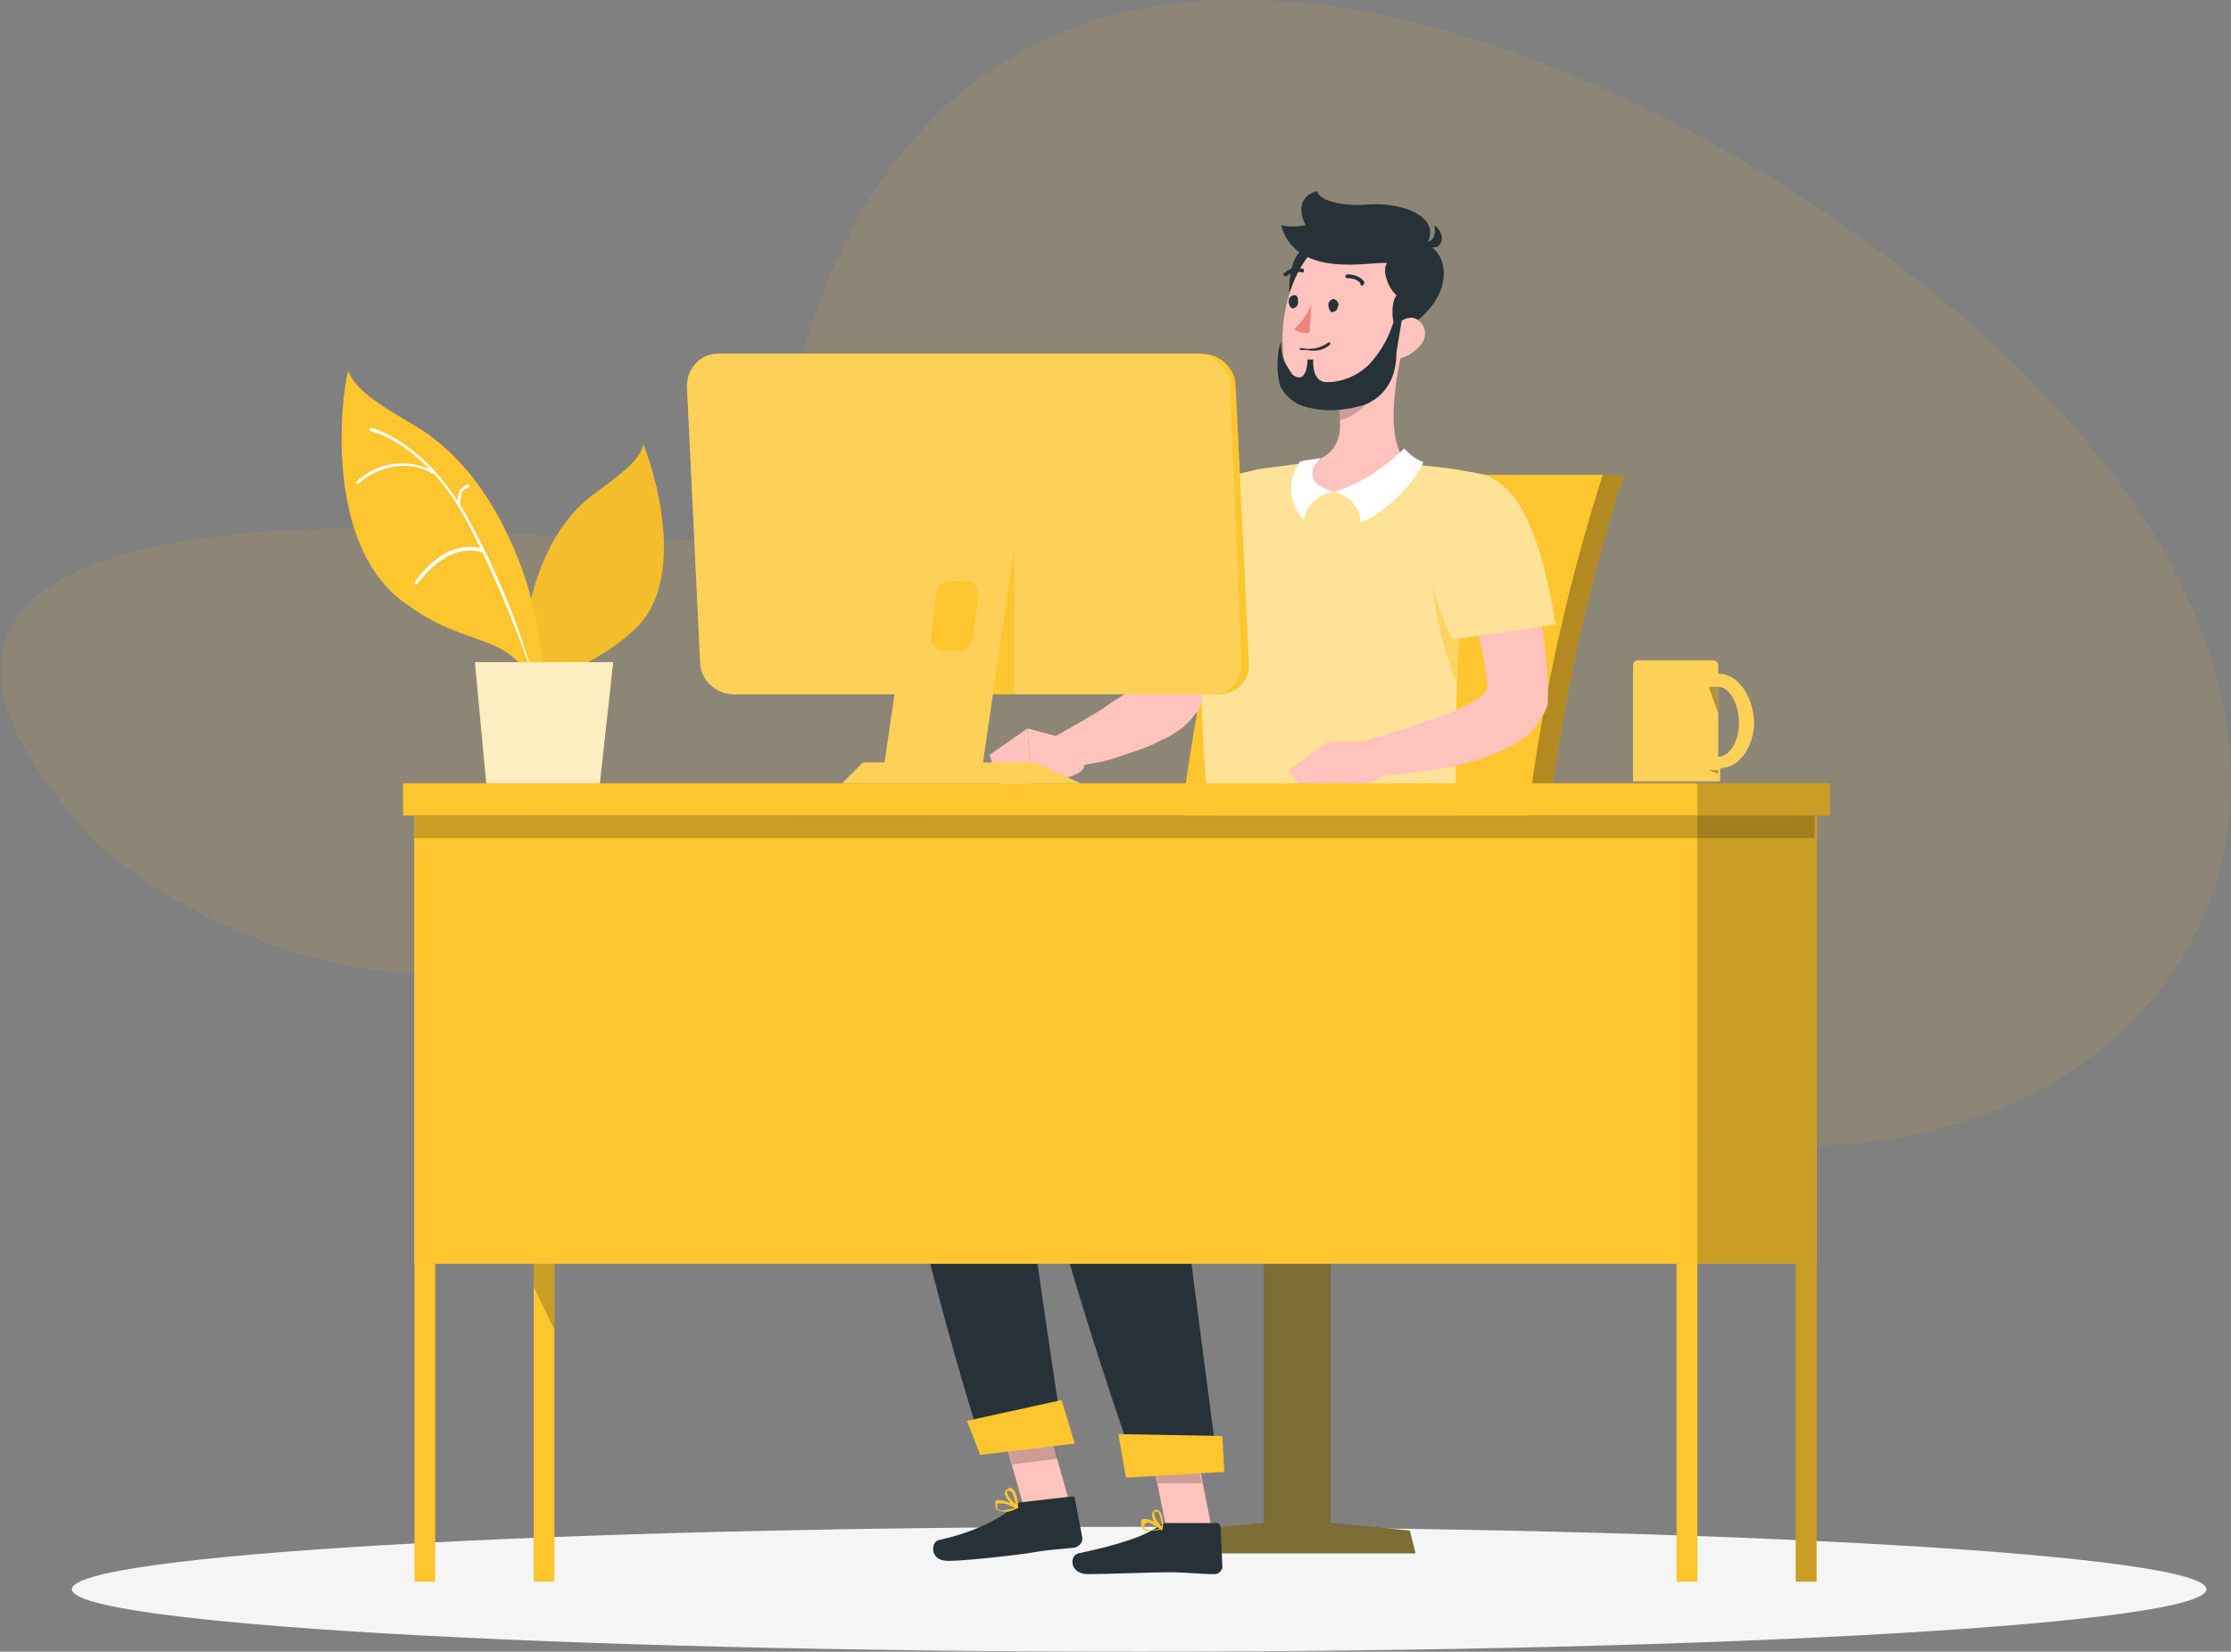 <?xml version="1.0" encoding="UTF-8"?>
<svg xmlns="http://www.w3.org/2000/svg" width="462" height="342" viewBox="0 0 462 342" fill="none">
  <rect x="0" y="0" width="462" height="342" fill="#808080" stroke="none"/>
  <g clip-path="url(#clip0_938_1516)">
    <path d="M17.241 171.588C31.348 187.65 66.615 202.928 88.951 201.361C117.557 199.794 121.475 180.206 143.811 173.155C204.157 154.351 251.18 189.608 302.513 217.815C416.152 279.712 522.346 182.557 421.638 79.918C360.9 18.021 218.264 -52.495 171.633 57.588C151.648 105.382 177.119 115.959 112.854 110.866C87.384 108.907 -46.632 99.114 17.241 171.588Z" fill="#FDC52E" fill-opacity="0.06"></path>
    <path opacity="0.9" d="M17.241 171.588C31.348 187.65 66.615 202.928 88.951 201.361C117.557 199.794 121.475 180.206 143.811 173.155C204.157 154.351 251.18 189.608 302.513 217.815C416.152 279.712 522.346 182.557 421.638 79.918C360.9 18.021 218.264 -52.495 171.633 57.588C151.648 105.382 177.119 115.959 112.854 110.866C87.384 108.907 -46.632 99.114 17.241 171.588Z" fill="#FDC52E" fill-opacity="0.06"></path>
    <path d="M235.898 342C357.957 342 456.906 336.212 456.906 329.072C456.906 321.933 357.957 316.145 235.898 316.145C113.839 316.145 14.89 321.933 14.89 329.072C14.89 336.212 113.839 342 235.898 342Z" fill="#F5F5F5"></path>
    <path d="M291.934 316.928L275.476 315.361V222.908H261.761V315.361L245.695 316.928L244.127 321.629H293.109L291.934 316.928Z" fill="#263238"></path>
    <path opacity="0.4" d="M291.934 316.928L275.476 315.361V222.908H261.761V315.361L245.695 316.928L244.127 321.629H293.109L291.934 316.928Z" fill="#FDC52E"></path>
    <path d="M264.504 98.33H336.214C324.066 136.33 317.796 175.897 317.796 215.856H246.086C246.086 175.897 252.356 136.33 264.504 98.33Z" fill="#FDC52E"></path>
    <path opacity="0.3" d="M264.504 98.33H336.214C324.066 136.33 317.796 175.897 317.796 215.856H246.086C246.086 175.897 252.356 136.33 264.504 98.33Z" fill="black"></path>
    <path d="M260.193 98.33H331.903C319.756 136.33 313.486 175.897 313.486 215.856H241.776C241.776 175.897 248.046 136.33 260.193 98.33Z" fill="#FDC52E"></path>
    <path d="M301.338 226.825H199.847C204.157 217.423 211.995 211.938 220.224 211.938H294.677L301.338 226.825Z" fill="#FDC52E"></path>
    <path d="M322.107 226.825H273.125C277.435 217.423 285.272 211.938 293.501 211.938H310.743C319.364 211.938 323.282 216.639 322.107 226.825Z" fill="#FDC52E"></path>
    <path opacity="0.3" d="M322.107 226.825H273.125C277.435 217.423 285.272 211.938 293.501 211.938H310.743C319.364 211.938 323.282 216.639 322.107 226.825Z" fill="black"></path>
    <path d="M221.791 312.227L212.387 313.402L206.509 292.64L215.913 291.464L221.791 312.227Z" fill="#FFC3BD"></path>
    <path d="M211.603 311.052L221.791 309.876C222.183 309.876 222.575 309.876 222.575 310.268L224.142 318.495C224.142 319.279 223.75 320.062 222.575 320.454C219.048 320.846 217.089 320.846 212.778 321.629C210.035 322.021 200.239 323.196 196.32 323.196C192.402 323.196 192.793 319.279 194.361 318.887C201.806 317.32 207.684 314.186 210.035 311.835C210.427 311.443 210.819 311.052 211.603 311.052Z" fill="#263238"></path>
    <path opacity="0.2" d="M215.913 291.464L206.509 292.64L209.644 303.217L219.048 302.042L215.913 291.464Z" fill="black"></path>
    <path d="M251.964 178.639C251.964 178.639 179.862 183.732 182.605 210.371C186.916 248.371 202.982 298.124 202.982 298.124L219.832 295.382C219.832 295.382 212.778 249.547 209.252 219.773C227.277 212.33 276.259 219.382 281.745 204.103C284.488 195.877 285.272 187.258 284.096 179.031H251.964V178.639Z" fill="#263238"></path>
    <path opacity="0.3" d="M216.697 200.578C216.697 200.578 218.264 208.413 219.832 217.031L217.873 217.423H217.089H215.913C214.346 217.815 213.17 218.206 211.603 218.598L210.819 218.99C210.427 218.99 210.036 219.382 209.644 219.382C210.036 222.907 211.603 227.217 211.603 231.134C195.145 212.33 208.468 200.578 216.697 200.578Z" fill="black"></path>
    <path d="M222.575 298.908L202.982 301.258L200.239 294.206L219.832 289.897L222.575 298.908Z" fill="#FDC52E"></path>
    <path d="M208.468 313.011C209.252 313.011 210.036 312.619 210.819 312.227C210.819 312.227 210.819 312.227 210.819 311.835C210.427 311.835 207.684 310.268 206.509 310.66C206.117 310.66 206.117 311.052 206.117 311.444C206.117 311.835 206.117 312.227 206.509 312.619C207.293 313.011 207.684 313.011 208.468 313.011ZM210.036 312.227C208.468 312.619 207.293 313.011 206.901 312.619C206.509 312.619 206.509 312.227 206.509 311.835V311.444C207.293 311.052 208.86 311.444 210.036 312.227Z" fill="#FDC52E"></path>
    <path d="M210.819 312.227C210.819 311.835 210.819 309.093 209.644 308.31C209.252 307.918 208.86 307.918 208.86 308.31C208.468 308.31 208.076 308.701 208.076 309.093C208.076 310.268 209.644 311.835 210.819 312.227ZM208.86 308.701H209.252C210.036 309.485 210.036 310.66 210.427 311.444C209.644 311.052 208.468 309.485 208.468 308.701C208.468 309.093 208.468 308.701 208.86 308.701Z" fill="#FDC52E"></path>
    <path d="M262.152 106.949C261.369 110.474 260.193 114 259.409 117.134C258.626 120.66 257.45 123.794 256.275 127.32C255.099 130.846 253.923 133.98 252.356 137.505C251.18 140.639 249.613 144.165 248.046 147.299L247.654 147.691C246.478 149.258 245.303 150.433 244.127 151.217C242.951 152 241.776 152.784 240.6 153.175C238.641 154.351 236.29 155.134 233.939 155.918C231.588 156.701 229.628 157.485 227.277 157.876C224.926 158.268 222.967 158.66 220.616 159.052L218.656 152.392L224.142 149.258C226.102 148.083 227.669 147.299 229.236 146.124C230.804 144.949 232.371 144.165 233.939 142.99C234.722 142.598 235.114 141.815 235.898 141.423C236.29 141.031 236.682 140.639 236.682 140.248L236.29 141.031C237.465 137.897 238.641 134.763 239.817 131.629C240.992 128.495 241.776 125.361 242.951 122.227C244.127 119.093 244.911 115.959 245.694 112.433C246.478 109.299 247.654 105.773 248.437 102.639L262.152 106.949Z" fill="#FFC3BD"></path>
    <path d="M246.87 104.598C239.425 113.217 234.331 125.361 234.331 125.361L253.923 137.114C259.801 130.062 266.855 111.65 266.855 105.773C267.638 96.371 255.099 95.196 246.87 104.598Z" fill="#FDC52E"></path>
    <path opacity="0.5" d="M246.87 104.598C239.425 113.217 234.331 125.361 234.331 125.361L253.923 137.114C259.801 130.062 266.855 111.65 266.855 105.773C267.638 96.371 255.099 95.196 246.87 104.598Z" fill="white"></path>
    <path opacity="0.5" d="M253.924 113.608C249.613 117.134 246.478 124.577 245.303 132.021L254.315 137.505C257.058 133.979 260.193 127.711 262.936 121.835C260.585 115.175 257.45 110.474 253.924 113.608Z" fill="#FDC52E"></path>
    <path d="M251.181 317.712H241.776L237.466 296.165H246.87L251.181 317.712Z" fill="#FFC3BD"></path>
    <path d="M241.384 315.361H251.964C252.356 315.361 252.748 315.753 252.748 316.145L253.14 324.371C253.14 325.155 252.356 325.938 251.572 325.938C248.046 325.938 246.086 325.547 241.776 325.547C239.033 325.547 229.236 325.938 225.318 325.938C221.399 325.938 221.399 322.021 223.359 321.629C230.804 320.062 237.465 318.103 240.209 315.753C240.209 315.753 240.992 315.361 241.384 315.361Z" fill="#263238"></path>
    <path opacity="0.2" d="M246.87 296.165H237.466L239.817 307.134H248.829L246.87 296.165Z" fill="black"></path>
    <path d="M269.99 178.639C269.99 178.639 208.86 183.732 210.427 210.371C211.995 239.361 235.506 304.784 235.506 304.784H252.356C252.356 304.784 244.519 245.629 240.992 215.856C258.234 215.856 293.893 218.99 299.771 203.712C302.514 195.877 303.298 187.258 301.338 179.031L269.99 178.639Z" fill="#263238"></path>
    <path d="M253.532 304.784L233.155 305.959L231.588 296.949L253.14 297.34L253.532 304.784Z" fill="#FDC52E"></path>
    <path d="M238.249 316.928C239.033 316.928 239.817 316.928 240.6 316.536C240.6 316.536 240.6 316.536 240.6 316.145C240.209 315.753 237.857 314.186 236.682 314.578C236.29 314.578 236.29 314.969 236.29 315.361C236.29 315.753 236.29 316.145 236.682 316.536C237.074 316.928 237.465 317.32 238.249 316.928ZM240.209 316.536C238.641 316.928 237.465 316.928 237.074 316.536C237.074 316.145 236.682 316.145 237.074 315.753C237.074 315.753 237.074 315.361 237.465 315.361C237.465 314.969 239.033 315.753 240.209 316.536Z" fill="#FDC52E"></path>
    <path d="M240.6 316.928C240.992 316.536 240.992 316.536 240.6 316.928C240.992 316.536 240.992 313.794 240.209 313.01C239.817 312.619 239.817 312.619 239.425 312.619C239.033 312.619 238.641 313.01 238.641 313.402C238.249 314.186 239.425 316.144 240.6 316.928ZM239.425 313.01H239.817C240.209 313.794 240.6 314.969 240.6 316.144C239.817 315.361 239.033 314.186 239.033 313.402C239.033 313.01 239.033 313.01 239.425 313.01Z" fill="#FDC52E"></path>
    <path d="M222.967 153.567L212.778 150.825L213.562 161.794C213.562 161.794 223.75 161.794 224.534 158.66L222.967 153.567Z" fill="#FFC3BD"></path>
    <path d="M204.941 156.31L207.292 163.361L213.562 162.186L212.778 150.825L204.941 156.31Z" fill="#FFC3BD"></path>
    <path d="M251.964 179.031H301.73C302.122 174.722 300.946 160.227 301.73 141.815C302.122 128.103 303.689 114.784 306.824 101.464C307.216 100.289 307.216 99.505 307.608 98.33C307.608 98.33 305.257 97.938 301.338 97.155C298.203 96.763 294.677 96.371 290.758 95.98C283.705 95.588 276.651 95.588 269.598 95.98C266.463 96.371 263.328 96.763 260.585 97.155C257.45 97.938 255.491 98.33 255.491 98.33C255.491 98.33 243.343 126.928 251.964 179.031Z" fill="#FDC52E"></path>
    <path opacity="0.5" d="M251.964 179.031H301.73C302.122 174.722 300.946 160.227 301.73 141.815C302.122 128.103 303.689 114.784 306.824 101.464C307.216 100.289 307.216 99.505 307.608 98.33C307.608 98.33 305.257 97.938 301.338 97.155C298.203 96.763 294.677 96.371 290.758 95.98C283.705 95.588 276.651 95.588 269.598 95.98C266.463 96.371 263.328 96.763 260.585 97.155C257.45 97.938 255.491 98.33 255.491 98.33C255.491 98.33 243.343 126.928 251.964 179.031Z" fill="white"></path>
    <path opacity="0.5" d="M301.73 141.815C302.122 128.103 303.689 114.784 306.824 101.464C303.689 101.072 297.812 101.464 297.028 106.949C295.852 112.433 295.46 125.753 301.73 141.815Z" fill="#FDC52E"></path>
    <path d="M310.351 104.598C310.743 105.382 311.135 106.165 311.526 106.949C311.918 107.732 312.31 108.516 312.702 109.299C313.486 110.866 313.878 112.433 314.661 113.608C315.837 116.742 317.012 119.876 317.796 123.011C318.58 126.145 319.364 129.279 319.755 132.804C320.147 136.33 320.539 139.464 320.539 142.99V143.382V144.165C320.539 144.557 320.539 144.949 320.539 145.34C320.539 146.124 320.147 146.907 319.755 147.691C318.972 148.866 318.188 150.041 317.404 151.217C315.837 152.784 314.269 153.959 312.31 154.742C309.175 156.309 306.04 157.485 302.514 158.268C299.379 159.052 296.244 159.443 293.109 159.835C289.191 160.619 286.056 160.619 282.921 160.619L282.137 153.567C287.623 152 293.501 150.041 298.987 148.083C301.338 147.299 303.689 146.124 306.04 144.557C306.824 144.165 307.608 143.382 308 142.598C308 142.206 308 142.206 308 142.206C308 142.206 308 142.206 308 142.598C308 142.598 308 142.598 308 142.99V142.598C307.608 137.114 306.432 131.629 304.865 126.536C304.081 123.794 302.906 121.052 302.122 118.701C301.73 117.526 300.946 115.959 300.554 114.784L299.771 112.825L298.987 110.866L310.351 104.598Z" fill="#FFC3BD"></path>
    <path d="M307.216 98.33C298.203 95.588 292.325 102.639 295.068 115.176C297.811 127.712 300.946 132.413 300.946 132.413L322.107 129.279C320.147 117.134 316.621 101.072 307.216 98.33Z" fill="#FDC52E"></path>
    <path opacity="0.5" d="M307.216 98.33C298.203 95.588 292.325 102.639 295.068 115.176C297.811 127.712 300.946 132.413 300.946 132.413L322.107 129.279C320.147 117.134 316.621 101.072 307.216 98.33Z" fill="white"></path>
    <path d="M290.366 72.475L284.88 77.176L277.043 83.444C277.435 84.619 277.435 85.402 277.435 86.578C277.827 90.887 276.651 94.413 270.773 95.98C270.773 95.98 264.896 101.464 276.651 101.856C288.799 101.856 291.542 95.98 291.542 95.98C286.84 91.67 288.799 79.526 290.366 72.475Z" fill="#FFC3BD"></path>
    <path d="M290.758 92.846C290.758 92.846 284.488 99.505 276.259 101.856C279.394 102.639 281.745 104.99 281.745 108.124C287.623 106.165 294.677 97.547 294.677 95.588C293.109 95.196 291.934 94.021 290.758 92.846Z" fill="white"></path>
    <path d="M273.516 94.804C273.516 94.804 268.03 99.505 276.259 101.856C273.124 102.248 270.381 104.598 269.99 107.732C266.855 104.206 266.463 99.505 269.206 95.588C270.381 95.196 271.949 95.196 273.516 94.804Z" fill="white"></path>
    <path opacity="0.2" d="M277.043 83.835C277.435 85.01 277.435 85.794 277.435 86.969C280.178 86.577 284.097 83.443 284.488 80.309C284.488 79.526 284.488 78.351 284.488 77.567L277.043 83.835Z" fill="black"></path>
    <path d="M269.598 51.712C265.679 54.846 266.463 66.99 269.99 65.815C273.908 64.639 275.868 46.619 269.598 51.712Z" fill="#263238"></path>
    <path d="M292.717 62.681C290.758 71.691 289.974 77.176 284.88 81.093C279.786 85.011 271.949 84.227 268.03 79.134C266.463 77.176 265.679 74.825 265.679 72.475C264.895 64.248 268.422 50.928 277.827 48.186C284.096 46.227 291.15 49.753 293.109 56.413C293.109 58.763 293.109 60.722 292.717 62.681Z" fill="#FFC3BD"></path>
    <path d="M289.583 68.949C288.015 66.99 288.015 62.681 289.191 61.114C287.623 59.938 286.056 56.021 287.231 54.454C284.097 54.062 268.422 57.98 265.287 46.619C266.855 47.011 268.422 47.011 270.382 46.619C270.382 46.619 267.247 41.134 272.733 39.567C273.516 42.309 280.57 42.701 283.705 42.309C290.758 41.918 298.595 45.052 295.46 50.536C300.555 52.887 301.338 62.681 289.583 68.949Z" fill="#263238"></path>
    <path d="M294.285 50.145C294.285 50.145 297.812 50.928 297.028 46.619C300.163 48.969 298.203 53.279 294.285 50.145Z" fill="#263238"></path>
    <path d="M294.285 71.299C293.109 72.866 291.15 74.041 289.191 74.433C286.448 74.825 285.664 72.474 286.84 70.124C288.015 68.165 290.366 65.423 292.717 65.814C295.069 66.598 295.852 69.34 294.285 71.299Z" fill="#FFC3BD"></path>
    <path d="M288.799 65.815C288.015 68.949 286.448 72.083 284.097 74.825C281.745 77.567 278.219 79.134 274.692 79.134C271.557 79.134 271.949 74.433 271.949 74.433H270.773C270.773 74.433 270.773 79.918 267.639 77.567C266.855 76.392 266.071 75.217 265.679 74.041C265.287 72.866 265.287 72.083 265.287 70.907C264.504 72.083 264.112 77.567 265.287 80.309C266.463 82.268 268.422 83.835 270.382 84.227C274.3 85.402 278.611 85.01 282.529 83.835C288.407 81.485 289.191 76 289.191 72.866C289.583 70.516 289.974 68.165 290.366 65.815H288.799Z" fill="#263238"></path>
    <path d="M277.043 63.464C277.043 64.248 276.259 64.639 275.868 64.639C275.476 64.639 275.084 63.856 275.084 63.072C275.084 62.289 275.868 61.897 276.259 61.897C277.043 62.289 277.435 63.072 277.043 63.464Z" fill="#263238"></path>
    <path d="M268.814 62.681C268.814 63.464 268.03 63.856 267.639 63.856C267.247 63.856 266.855 63.072 266.855 62.289C266.855 61.505 267.639 61.114 268.03 61.114C268.814 61.114 268.814 61.897 268.814 62.681Z" fill="#263238"></path>
    <path d="M271.557 63.072C270.773 65.031 269.598 66.598 268.03 68.165C268.814 68.949 269.99 68.949 271.165 68.949L271.557 63.072Z" fill="#ED847E"></path>
    <path d="M270.773 72.475C272.341 72.866 274.3 72.475 275.476 71.299V70.907H275.084C273.516 72.083 271.557 72.475 269.598 72.083H269.206V72.475C270.382 72.475 270.773 72.475 270.773 72.475Z" fill="#263238"></path>
    <path d="M282.137 59.155C282.529 58.763 282.529 58.763 282.529 58.371C281.745 57.196 280.178 56.804 279.002 56.804C278.611 56.804 278.611 57.196 278.611 57.196C278.611 57.588 279.002 57.588 279.002 57.588C280.178 57.588 281.354 57.98 281.745 58.763C281.745 59.155 281.745 59.155 282.137 59.155Z" fill="#263238"></path>
    <path d="M266.071 57.196H266.463C267.247 56.413 268.422 56.021 269.598 56.413C269.99 56.413 269.99 56.413 269.99 56.021C269.99 55.629 269.99 55.629 269.598 55.629C268.03 55.237 266.855 55.629 265.679 56.804C265.679 56.804 265.679 56.804 266.071 57.196C265.679 57.196 265.679 57.196 266.071 57.196Z" fill="#263238"></path>
    <path d="M283.705 153.567H275.084L279.394 162.577C279.394 162.577 287.623 162.578 287.231 158.268L283.705 153.567Z" fill="#FFC3BD"></path>
    <path d="M266.855 159.443L271.165 165.32L279.394 162.577L275.084 153.567L266.855 159.443Z" fill="#FFC3BD"></path>
    <path d="M351.496 168.846H347.186V327.505H351.496V168.846Z" fill="#FDC52E"></path>
    <path d="M376.183 168.846H371.873V327.505H376.183V168.846Z" fill="#FDC52E"></path>
    <path opacity="0.2" d="M376.183 168.846H371.873V327.505H376.183V168.846Z" fill="black"></path>
    <path d="M114.814 168.846H110.504V327.505H114.814V168.846Z" fill="#FDC52E"></path>
    <path opacity="0.2" d="M110.504 168.846H114.814V275.402L110.504 266.392V168.846Z" fill="black"></path>
    <path d="M90.127 168.846H85.817V327.505H90.127V168.846Z" fill="#FDC52E"></path>
    <path d="M351.104 168.846H85.817V261.691H351.104V168.846Z" fill="#FDC52E"></path>
    <path d="M351.496 162.186H83.466V168.845H351.496V162.186Z" fill="#FDC52E"></path>
    <path d="M376.183 168.846H351.496V261.691H376.183V168.846Z" fill="#FDC52E"></path>
    <path opacity="0.2" d="M376.183 168.846H351.496V261.691H376.183V168.846Z" fill="black"></path>
    <path d="M378.926 162.186H351.496V168.845H378.926V162.186Z" fill="#FDC52E"></path>
    <path opacity="0.2" d="M378.926 162.186H351.496V168.845H378.926V162.186Z" fill="black"></path>
    <path opacity="0.2" d="M375.791 168.846H85.817V173.547H375.791V168.846Z" fill="black"></path>
    <path d="M251.964 143.773H153.216C149.298 143.773 146.163 140.639 146.163 137.114L143.42 79.918C143.42 76.392 146.163 73.258 149.69 73.258H150.081H248.829C252.748 73.258 255.883 76.392 255.883 79.918L258.626 137.114C259.018 140.639 256.275 143.773 252.356 143.773H251.964Z" fill="#FDC52E"></path>
    <path d="M250.789 143.773H152.041C148.122 143.773 144.987 140.639 144.987 137.114L142.244 79.918C142.244 76.392 144.987 73.258 148.514 73.258H148.906H247.654C251.572 73.258 254.707 76.392 254.707 79.918L257.058 137.114C257.45 140.639 254.707 143.773 250.789 143.773Z" fill="#FDC52E"></path>
    <path opacity="0.2" d="M250.789 143.773H152.041C148.122 143.773 144.987 140.639 144.987 137.114L142.244 79.918C142.244 76.392 144.987 73.258 148.514 73.258H148.906H247.654C251.572 73.258 254.707 76.392 254.707 79.918L257.058 137.114C257.45 140.639 254.707 143.773 250.789 143.773Z" fill="white"></path>
    <path d="M210.035 109.299H191.226V143.773H210.035V109.299Z" fill="#FDC52E"></path>
    <path d="M190.835 105.381L182.606 161.794H202.982L211.211 105.381H190.835ZM202.59 123.402L201.415 132.412C201.023 133.979 199.847 134.763 198.672 134.763H195.537C193.969 134.763 192.794 133.588 192.794 132.021V131.629L193.969 122.619C194.361 121.052 195.537 120.268 196.712 120.268H199.847C201.415 120.268 202.59 121.443 202.59 123.01V123.402Z" fill="#FDC52E"></path>
    <path opacity="0.2" d="M190.835 105.381L182.606 161.794H202.982L211.211 105.381H190.835ZM202.59 123.402L201.415 132.412C201.023 133.979 199.847 134.763 198.672 134.763H195.537C193.969 134.763 192.794 133.588 192.794 132.021V131.629L193.969 122.619C194.361 121.052 195.537 120.268 196.712 120.268H199.847C201.415 120.268 202.59 121.443 202.59 123.01V123.402Z" fill="white"></path>
    <path d="M214.346 157.876H178.687L174.377 162.186H223.751L214.346 157.876Z" fill="#FDC52E"></path>
    <path opacity="0.2" d="M214.346 157.876H178.687L174.377 162.186H223.751L214.346 157.876Z" fill="white"></path>
    <path d="M108.936 149.258C106.977 148.083 107.761 137.114 108.544 130.846C109.72 123.402 112.855 109.691 123.043 102.248C127.745 98.722 132.448 95.588 133.231 92.062C134.799 95.588 143.028 119.877 131.272 130.454C121.084 139.856 113.638 137.897 108.936 149.258Z" fill="#FDC52E"></path>
    <g opacity="0.2">
      <path opacity="0.2" d="M108.936 149.258C106.977 148.083 107.761 137.114 108.544 130.846C109.72 123.402 112.855 109.691 123.043 102.248C127.745 98.722 132.448 95.588 133.231 92.062C134.799 95.588 143.028 119.877 131.272 130.454C121.084 139.856 113.638 137.897 108.936 149.258Z" fill="black"></path>
    </g>
    <path d="M111.679 142.99C114.03 141.815 111.287 128.887 109.328 121.443C106.585 112.825 100.315 97.155 86.6 88.536C79.939 84.619 73.669 81.093 72.102 76.784C70.926 80.701 66.616 112.041 83.466 124.578C97.572 135.155 104.234 129.67 111.679 142.99Z" fill="#FDC52E"></path>
    <path d="M110.504 140.248C106.585 129.279 102.275 118.701 97.181 108.907C88.56 92.062 77.196 89.32 76.804 89.32L76.412 88.928L76.804 88.536C76.804 88.536 88.56 91.278 97.573 108.516C103.059 118.701 107.369 129.279 110.504 140.248C110.896 140.248 110.896 140.248 110.504 140.248Z" fill="white"></path>
    <path d="M74.061 100.289C73.669 99.897 73.669 99.897 73.669 99.897C77.98 95.588 84.641 94.804 89.735 97.546C89.735 97.546 90.127 97.938 89.735 97.938C89.735 97.938 89.343 98.33 89.343 97.938C84.641 95.196 78.371 96.371 74.061 100.289C74.453 100.289 74.453 100.289 74.061 100.289Z" fill="white"></path>
    <path d="M86.209 121.052C85.817 121.052 85.817 120.66 85.817 120.66C85.817 120.66 91.695 111.258 99.924 113.608L100.315 114L99.924 114.392C92.086 112.041 86.6 121.052 86.209 121.052C86.6 121.052 86.209 121.052 86.209 121.052Z" fill="white"></path>
    <path d="M95.221 104.99C94.437 103.815 94.829 102.639 95.221 101.464C95.613 101.072 96.005 100.681 96.789 100.289C96.789 100.289 97.18 100.289 97.18 100.681C97.18 100.681 97.18 101.072 96.789 101.072C96.397 101.072 96.005 101.464 95.613 101.856C95.613 102.639 95.221 103.815 95.221 104.99C95.613 104.99 95.613 104.99 95.221 104.99Z" fill="white"></path>
    <path d="M126.962 137.114H98.356L100.707 162.186H124.219L126.962 137.114Z" fill="#FDC52E"></path>
    <path opacity="0.7" d="M126.962 137.114H98.356L100.707 162.186H124.219L126.962 137.114Z" fill="white"></path>
    <path d="M355.806 139.464V137.897C355.806 137.113 355.415 136.722 354.631 136.722H339.348C338.565 136.722 338.173 137.113 338.173 137.897V161.794H356.198V159.052C360.117 159.052 363.252 154.742 363.252 149.258C362.86 143.773 359.725 139.464 355.806 139.464ZM355.806 156.701V142.206C358.158 142.206 360.117 145.732 360.117 149.65C360.117 153.567 358.158 156.701 355.806 156.701Z" fill="#FDC52E"></path>
    <path opacity="0.2" d="M355.806 139.464V137.897C355.806 137.113 355.415 136.722 354.631 136.722H339.348C338.565 136.722 338.173 137.113 338.173 137.897V161.794H356.198V159.052C360.117 159.052 363.252 154.742 363.252 149.258C362.86 143.773 359.725 139.464 355.806 139.464ZM355.806 156.701V142.206C358.158 142.206 360.117 145.732 360.117 149.65C360.117 153.567 358.158 156.701 355.806 156.701Z" fill="white"></path>
    <path opacity="0.3" d="M355.806 142.206H353.847L355.806 147.691V142.206Z" fill="black"></path>
    <path opacity="0.3" d="M355.806 159.443H353.847L355.806 160.227V159.443Z" fill="black"></path>
  </g>
  <defs>
    <clipPath id="clip0_938_1516">
      <rect width="462" height="342" fill="white"></rect>
    </clipPath>
  </defs>
</svg>

